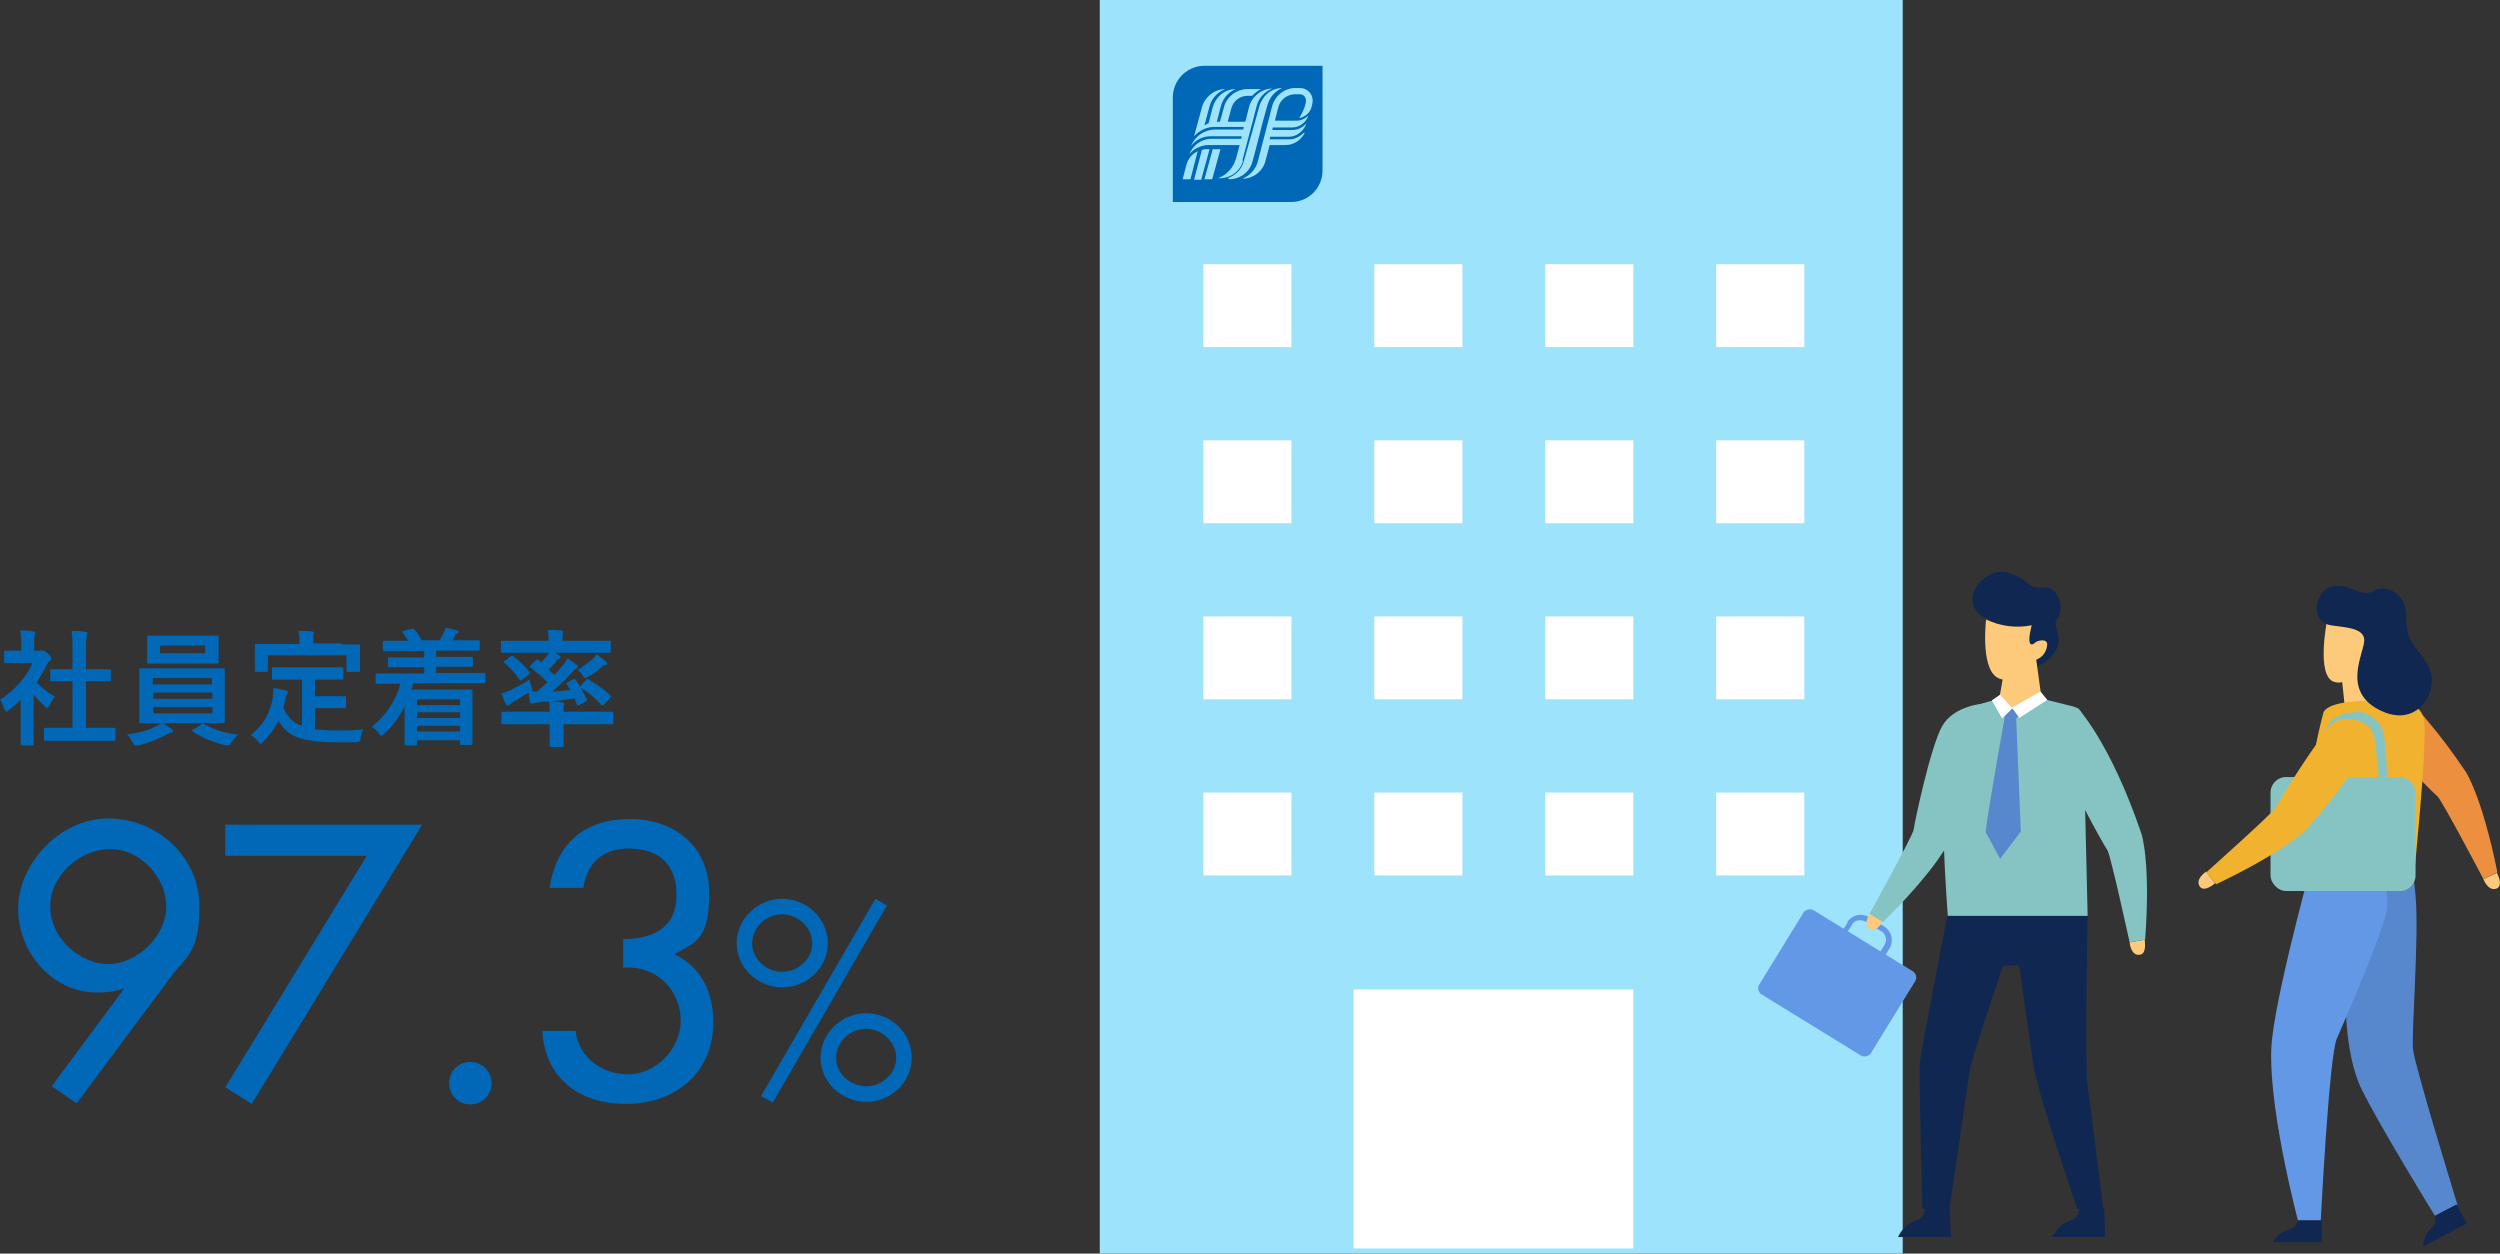 <?xml version="1.0" encoding="UTF-8"?>
<svg id="_レイヤー_1" data-name="レイヤー_1" xmlns="http://www.w3.org/2000/svg" version="1.1" viewBox="0 0 482.6 242">
  <rect x="0" y="0" width="482.6" height="242" fill="#333333" stroke="none"/>
  <!-- Generator: Adobe Illustrator 29.4.0, SVG Export Plug-In . SVG Version: 2.1.0 Build 152)  -->
  <defs>
    <style>
      .st0 {
        fill: #ec8f3f;
      }

      .st1 {
        fill: #102751;
      }

      .st2 {
        fill: #6298e6;
      }

      .st3 {
        isolation: isolate;
      }

      .st4 {
        fill: #0068b7;
      }

      .st5 {
        fill: #5788cd;
      }

      .st6 {
        fill: #fcca7a;
      }

      .st7 {
        fill: #fff;
      }

      .st8 {
        fill: #86c3c3;
      }

      .st9 {
        fill: #f1b32f;
      }

      .st10 {
        fill: #0068b6;
      }

      .st11 {
        fill: #9ee3fc;
      }
    </style>
  </defs>
  <g id="_グループ_4448" data-name="グループ_4448">
    <g id="_グループ_2867" data-name="グループ_2867">
      <g id="_グループ_2853" data-name="グループ_2853">
        <g id="_長方形_781" data-name="長方形_781">
          <rect class="st11" x="212.3" width="155" height="242"/>
        </g>
        <g id="_長方形_782" data-name="長方形_782">
          <rect class="st7" x="261.3" y="191" width="54" height="50"/>
        </g>
        <g id="_グループ_2852" data-name="グループ_2852">
          <g id="_長方形_783" data-name="長方形_783">
            <rect class="st7" x="232.3" y="51" width="17" height="16"/>
          </g>
          <g id="_長方形_784" data-name="長方形_784">
            <rect class="st7" x="265.3" y="51" width="17" height="16"/>
          </g>
          <g id="_長方形_785" data-name="長方形_785">
            <rect class="st7" x="298.3" y="51" width="17" height="16"/>
          </g>
          <g id="_長方形_786" data-name="長方形_786">
            <rect class="st7" x="331.3" y="51" width="17" height="16"/>
          </g>
          <g id="_長方形_787" data-name="長方形_787">
            <rect class="st7" x="232.3" y="85" width="17" height="16"/>
          </g>
          <g id="_長方形_788" data-name="長方形_788">
            <rect class="st7" x="265.3" y="85" width="17" height="16"/>
          </g>
          <g id="_長方形_789" data-name="長方形_789">
            <rect class="st7" x="298.3" y="85" width="17" height="16"/>
          </g>
          <g id="_長方形_790" data-name="長方形_790">
            <rect class="st7" x="331.3" y="85" width="17" height="16"/>
          </g>
          <g id="_長方形_791" data-name="長方形_791">
            <rect class="st7" x="232.3" y="119" width="17" height="16"/>
          </g>
          <g id="_長方形_792" data-name="長方形_792">
            <rect class="st7" x="265.3" y="119" width="17" height="16"/>
          </g>
          <g id="_長方形_793" data-name="長方形_793">
            <rect class="st7" x="298.3" y="119" width="17" height="16"/>
          </g>
          <g id="_長方形_794" data-name="長方形_794">
            <rect class="st7" x="331.3" y="119" width="17" height="16"/>
          </g>
          <g id="_長方形_795" data-name="長方形_795">
            <rect class="st7" x="232.3" y="153" width="17" height="16"/>
          </g>
          <g id="_長方形_796" data-name="長方形_796">
            <rect class="st7" x="265.3" y="153" width="17" height="16"/>
          </g>
          <g id="_長方形_797" data-name="長方形_797">
            <rect class="st7" x="298.3" y="153" width="17" height="16"/>
          </g>
          <g id="_長方形_798" data-name="長方形_798">
            <rect class="st7" x="331.3" y="153" width="17" height="16"/>
          </g>
        </g>
        <g id="_パス_2002" data-name="パス_2002">
          <path class="st10" d="M255.3,32.9c0,3.4-2.7,6.1-6.1,6.1h-22.8v-20.2h0c0-3.4,2.8-6.1,6.1-6.1h22.8v20.2ZM251.6,25.7c-.7.7-1.7,1.2-2.7,1.2h-3.8c0,0,.1-.5.1-.5h3.6c1.5,0,2.9-1.1,3.4-2.6-.7.8-1.7,1.3-2.7,1.3h-3.9c0,0,.1-.5.1-.5h3.8c1.4,0,2.6-1,3.1-2.3-.6.6-1.5,1-2.4,1h-4.1c0,0,.7-2.7.7-2.7.4-1.4,1.7-2.4,3.2-2.4h.9c.7,0,1.2.5,1.2,1.2,0,.1,0,.2,0,.3-.2,1.1-.7,2.1-1.3,3.1,1.1-.2,2.1-1,2.4-2.2.1-.4.2-.8.2-1.2h0c0-1.3-1.1-2.4-2.4-2.4h-1s0,0,0,0c-2,0-3.8,1.4-4.4,3.4l-.8,3.1-1.2,4.6-.8,3.1c-.4,1.5-1.5,2.7-3,3.3h0c2.1,0,4-1.4,4.5-3.5l.8-3h3.1c1.6,0,3-1,3.7-2.4h0ZM237.3,34.6h0c2.1,0,4-1.4,4.5-3.5l.8-3,1.2-4.7.9-3.2c.4-1.4,1.4-2.6,2.8-3.2h0c-2.1,0-3.8,1.5-4.4,3.5h0s-.8,2.9-.8,2.9l-1.3,4.6-1,3.5c-.5,1.4-1.6,2.4-3,2.9h0ZM231.9,34.6l1.6-5.8h-.5c-.3,0-.7,0-1,.2l-1.5,5.7h1.5ZM234,34.6l1.6-5.8h-1.5s-1.6,5.8-1.6,5.8h1.4ZM229,31.9l-.7,2.7h1.5l1.4-5.4c-1.1.5-1.9,1.5-2.2,2.7h0ZM239.8,31.1l.6-2.3,1.4-5.3.8-3.1c.4-1.5,1.5-2.7,3-3.3h0c-2.1,0-4,1.6-4.5,3.6l-.7,2.8h-3.4s.7-2.6.7-2.6c.4-1.4,1.6-2.4,3.1-2.4h.9c.5-.5,1.1-1,1.7-1.3h-2.8c-2,.1-3.8,1.5-4.3,3.4h0s-.8,2.9-.8,2.9h-.4s0,0,0,0c0,0-.2,0-.2,0l.8-3.1c.4-1.4,1.4-2.6,2.8-3.2-2.1,0-3.8,1.5-4.4,3.5l-.8,3.1c-.3.1-.5.3-.8.4l1-3.7c.4-1.5,1.5-2.7,3-3.3h0c-2.1,0-4,1.6-4.5,3.6l-1.5,5.5c1-1.1,2.4-1.8,3.9-1.8h5.7c0,0-.1.5-.1.5h-5.6c-2,.1-3.7,1.3-4.5,3.2.9-1.2,2.3-1.9,3.8-1.9h6c0,0-.1.5-.1.5h-5.8c-1.9,0-3.6,1.3-4.2,3,.8-1.1,2.2-1.7,3.5-1.8h1.4s4.8,0,4.8,0l-.7,2.6c-.5,1.8-1.8,3.2-3.5,3.8.1,0,.2,0,.4,0,2.1,0,4-1.4,4.5-3.5"/>
        </g>
      </g>
      <g id="_グループ_2863" data-name="グループ_2863">
        <g id="_パス_2003" data-name="パス_2003">
          <path class="st1" d="M396.1,238.8h10.3l-.2-5.4h-4.8c0,1.1-.9,2.1-2,2.3-1.4.6-2.6,1.7-3.2,3.1Z"/>
        </g>
        <g id="_パス_2004" data-name="パス_2004">
          <path class="st1" d="M366.3,238.8h10.3l-.2-5.4h-4.8c0,1.1-.9,2.1-2,2.3-1.4.6-2.6,1.7-3.2,3.1Z"/>
        </g>
        <g id="_グループ_2862" data-name="グループ_2862">
          <g id="_パス_2005" data-name="パス_2005">
            <path class="st1" d="M403,176.9s-.6,29.1,0,32.9,3,23.6,3,23.6h-5s-7.6-22.2-8.4-27.4-2.8-19.6-2.8-19.6h-3.1c0-.1-6.2,18.1-6.5,20.5s-3.9,26.5-3.9,26.5h-5.2s-.7-26.3-.5-28.3,5.3-28.3,5.3-28.3l6.6-3,20.4,3Z"/>
          </g>
          <g id="_パス_2006" data-name="パス_2006">
            <path class="st8" d="M392.7,134.5l7.6,1.9c1.1.3,1.8,1.2,1.8,2.3l.9,38.1h-27s-2.2-28.5,0-35.6,16.7-6.8,16.7-6.8Z"/>
          </g>
          <g id="_グループ_2854" data-name="グループ_2854">
            <g id="_パス_2007" data-name="パス_2007">
              <path class="st1" d="M393,128.8s3.4-1.4,4.2-4-1-4-.2-5.1c1.2-1.6,1-3.9-.3-5.4-1.5-1.6-3.3-.4-4.4-1.1s-5.2-4.7-9.1-1.7-2.5,6.9.3,7.9,9.5,9.3,9.5,9.3Z"/>
            </g>
            <g id="_パス_2008" data-name="パス_2008">
              <path class="st6" d="M383.4,119.5s-1.1,9.1,2,11.2,6.8-3.2,7.8-3.4c1.2-.5,1.9-1.6,2-2.9,0-1.2-1.9-.8-2.4-.3s-1.7.9-.6-3.4c-3,.6-6,.2-8.8-1.1Z"/>
            </g>
          </g>
          <g id="_パス_2009" data-name="パス_2009">
            <path class="st6" d="M386.7,130.5l-.8,4.6s.7,1.8,3.4,1.6c1.7-.2,3.4-.8,4.8-1.9l-1.1-8-6.3,3.7Z"/>
          </g>
          <g id="_グループ_2859" data-name="グループ_2859">
            <g id="_グループ_2857" data-name="グループ_2857">
              <g id="_グループ_2855" data-name="グループ_2855">
                <g id="_長方形_799" data-name="長方形_799">
                  <rect class="st2" x="345.2" y="177.4" width="19.1" height="25.3" rx="1.4" ry="1.4" transform="translate(6.9 392.3) rotate(-58.4)"/>
                </g>
              </g>
              <g id="_グループ_2856" data-name="グループ_2856">
                <g id="_パス_2010" data-name="パス_2010">
                  <path class="st2" d="M356.6,178c.9-1.4,2.7-1.8,4.1-1l3.1,1.9c1.4.9,1.8,2.7,1,4.1l-5.1,8.3-8.1-5,5.1-8.3ZM363.8,182.4c.5-.9.3-2.1-.6-2.6l-3.1-1.9c-.9-.5-2.1-.3-2.6.6l-4.6,7.4,6.3,3.9,4.6-7.4Z"/>
                </g>
              </g>
            </g>
            <g id="_グループ_2858" data-name="グループ_2858">
              <g id="_パス_2011" data-name="パス_2011">
                <path class="st6" d="M361,176.3s-1.6,2.2,0,3.1c1.2.7,2.5-1.6,2.5-1.6l-2.5-1.5Z"/>
              </g>
              <g id="_パス_2012" data-name="パス_2012">
                <path class="st8" d="M383.2,135.8s.4,9.2-6.8,26.4c0,0-2.2,5.2-12.9,15.8l-2.6-1.6s8.4-15.2,8.5-16.2,3.2-15.9,5.5-20,8.2-4.4,8.2-4.4Z"/>
              </g>
            </g>
          </g>
          <g id="_グループ_2860" data-name="グループ_2860">
            <g id="_パス_2013" data-name="パス_2013">
              <path class="st6" d="M411.1,181.9s.2,2.7,2,2.4c1.4-.2.9-2.9.9-2.9l-2.9.5Z"/>
            </g>
            <g id="_パス_2014" data-name="パス_2014">
              <path class="st8" d="M401.1,136.7s6.3,6.6,12.3,24.3c0,0,1.8,5.3.7,20.4l-3,.5s-3.7-17-4.3-17.8-8.1-14.1-9-18.7,3.3-8.8,3.3-8.8Z"/>
            </g>
          </g>
          <g id="_グループ_2861" data-name="グループ_2861">
            <g id="_パス_2015" data-name="パス_2015">
              <path class="st5" d="M386.8,138.2s.9,1.1,1.4,1.1,1.7-1.3,1.7-1.3l-1.6-1.3-1.6,1.5Z"/>
            </g>
            <g id="_パス_2016" data-name="パス_2016">
              <path class="st5" d="M387,138.4s-3.2,17.7-3.7,22.2l2.8,5.2,4-5.3-.9-21.9-2.2-.3Z"/>
            </g>
          </g>
          <g id="_パス_2017" data-name="パス_2017">
            <path class="st7" d="M393.9,133.5l-5.5,3.1,1.4,2,5.4-3.5-1.3-1.6Z"/>
          </g>
          <g id="_パス_2018" data-name="パス_2018">
            <path class="st7" d="M388.4,136.7l-2.3-2.6-1.6,1.1,2,3.5,2-2Z"/>
          </g>
        </g>
      </g>
      <g id="_グループ_2866" data-name="グループ_2866">
        <g id="_グループ_2864" data-name="グループ_2864">
          <g id="_パス_2019" data-name="パス_2019">
            <path class="st6" d="M479.4,169.7s.9,2.5,2.6,1.8c1.3-.6,0-3,0-3l-2.6,1.2Z"/>
          </g>
          <g id="_パス_2020" data-name="パス_2020">
            <path class="st0" d="M457.7,128.8s7.9,4.7,18.3,20.2c0,0,3.1,4.6,6.1,19.4l-2.7,1.3s-8.1-15.4-8.9-16-11.5-11.4-13.7-15.6.8-9.3.8-9.3Z"/>
          </g>
        </g>
        <g id="_パス_2021" data-name="パス_2021">
          <path class="st6" d="M449.2,119.9s-2.1,10.5,1.3,11.7,6.5-4.6,6.5-4.6l.7-7.6-8.6.6Z"/>
        </g>
        <g id="_パス_2022" data-name="パス_2022">
          <path class="st6" d="M451.9,129.4l.8,7.6h6.4l1.1-6.3-4.3-3.7-4,2.4Z"/>
        </g>
        <g id="_パス_2023" data-name="パス_2023">
          <path class="st5" d="M452.8,190.8s-.5,12.2,3.1,19.5,14.2,24.5,14.2,24.5l4.3-2.2s-8.3-26.9-8.6-30.1,1.2-21.8.5-29.5c-.3-4.2-1.2-8.2-2.7-12.1l-8.3,1.2-2.4,28.8Z"/>
        </g>
        <g id="_パス_2024" data-name="パス_2024">
          <path class="st1" d="M467.8,240.6l8.4-4.4-2-3.7-4.2,2.2c.4.9,0,1.9-.7,2.4-.9.9-1.5,2.2-1.5,3.5Z"/>
        </g>
        <g id="_パス_2025" data-name="パス_2025">
          <path class="st2" d="M447.4,162.5s-7.5,26.6-8.8,38,5,35.1,5,35.1h4.4s1.6-31.7,3.1-35.1,9.3-21.4,9.7-25.1-2.1-15.4-2.1-15.4l-11.3,2.6Z"/>
        </g>
        <g id="_パス_2026" data-name="パス_2026">
          <path class="st9" d="M459.1,135.3c-4.5-.2-10,.4-10.6,2.3-2.9,11.1-4.1,22.5-3.3,34l20.7-1.6s2.6-25.2,2.1-30.6-8.8-4.2-8.8-4.2Z"/>
        </g>
        <g id="_パス_2027" data-name="パス_2027">
          <path class="st1" d="M438.7,239.8h9.5v-4.2h-4.7c0,.8-.5,1.5-1.8,1.8-1.3.4-2.3,1.3-3,2.4Z"/>
        </g>
        <g id="_パス_2028" data-name="パス_2028">
          <path class="st1" d="M447.9,115.1c-1.5,2.5-.4,5.2,2,5.6s6.4.4,6.5,2.8-4.5,9.7,2.8,13.5,11.3-3.2,10-7.3-4.8-4.7-4.7-10.4-4.9-6.3-6.2-5.3-3.1.2-4.5-.4-4.5-1.1-5.9,1.4Z"/>
        </g>
        <g id="_長方形_800" data-name="長方形_800">
          <rect class="st8" x="438.3" y="150" width="28" height="22" rx="3" ry="3"/>
        </g>
        <g id="_グループ_2865" data-name="グループ_2865">
          <g id="_パス_2029" data-name="パス_2029">
            <path class="st6" d="M425.8,168.3s-2.2,1.5-1.1,2.9c.9,1.1,2.9-.7,2.9-.7l-1.8-2.3Z"/>
          </g>
          <g id="_パス_2030" data-name="パス_2030">
            <path class="st9" d="M460.3,137.4s-2.7,8.8-15.1,22.7c0,0-3.8,4.1-17.4,10.6l-1.9-2.3s13-11.6,13.4-12.5,8.3-13.9,11.8-17,9.2-1.4,9.2-1.4Z"/>
          </g>
        </g>
        <g id="_パス_2031" data-name="パス_2031">
          <path class="st8" d="M456.2,137.6c2.3.6,4,2.7,4.1,5.1.3,2.7.5,5.5.5,8.2h-1.5s-.4-4-.7-6.7c-.3-3.8-1.7-4.5-3.2-5-2-.6-4.5-.9-6.4,1.7,0,0,.7-3.8,7.1-3.4Z"/>
        </g>
      </g>
    </g>
    <g id="_社員定着率" data-name="社員定着率" class="st3">
      <g class="st3">
        <path class="st4" d="M4,135.1c-.7.7-1.5,1.4-2.3,2-.2.2-.4.3-.5.3s-.2-.2-.4-.6c-.2-.7-.5-1.3-.8-1.7,2.8-1.8,5.1-4.4,6.3-7.1h-2.7c-1.8,0-2.4,0-2.5,0-.2,0-.3,0-.3-.3v-1.8c0-.2,0-.3.3-.3s.7,0,2.5,0h.5v-1c0-1.3,0-2-.2-2.9.9,0,1.6,0,2.5.2.2,0,.4.1.4.2,0,.2,0,.3-.1.5-.1.3-.1.7-.1,1.9v1.1h1c.2,0,.3,0,.5,0,0,0,.2,0,.3,0,.1,0,.4.1.9.6.5.5.6.7.6.9s0,.2-.2.4c-.2.2-.4.3-.6.7-.6,1.2-1.3,2.4-2,3.5.9,1.1,2.1,1.9,3.5,2.8-.4.4-.7,1-1,1.6-.2.4-.3.5-.5.5s-.3,0-.5-.3c-.8-.7-1.5-1.5-2.1-2.2v6.7c0,1.8,0,2.7,0,2.8,0,.2,0,.3-.3.3h-1.9c-.3,0-.3,0-.3-.3s0-1.1,0-2.8v-5.7ZM12,143c-2.3,0-3.1,0-3.2,0-.2,0-.3,0-.3-.3v-1.9c0-.2,0-.3.3-.3s.9,0,3.2,0h2v-9h-1.1c-2.1,0-2.9,0-3,0-.2,0-.2,0-.2-.2v-1.9c0-.2,0-.2.2-.2s.9,0,3,0h1.1v-3.8c0-1.7,0-2.5-.2-3.6.9,0,1.8,0,2.7.2.2,0,.4.1.4.2,0,.2,0,.3-.1.5-.1.3-.2.9-.2,2.6v3.9h1.5c2.1,0,2.9,0,3,0,.2,0,.3,0,.3.2v1.9c0,.2,0,.2-.3.2s-.9,0-3,0h-1.5v9h2.2c2.3,0,3,0,3.2,0,.3,0,.3,0,.3.3v1.9c0,.2,0,.3-.3.3s-.9,0-3.2,0h-6.7Z"/>
        <path class="st4" d="M31.3,139.6c.8.4,1.4.8,1.8,1.1.2.2.3.2.3.4s-.1.3-.4.3c-.2,0-.5.2-.9.4-1.2.7-3.3,1.6-5.4,2.1-.2,0-.4,0-.5,0-.3,0-.3-.2-.6-.6-.3-.6-.7-1.2-1.1-1.5,2.1-.3,4.1-.8,5.4-1.5.3-.1.9-.4,1.2-.7h-.6c-2.4,0-3.2,0-3.3,0-.3,0-.3,0-.3-.3s0-.9,0-2.5v-5c0-1.7,0-2.4,0-2.5,0-.2,0-.3.3-.3s1,0,3.3,0h9.3c2.4,0,3.2,0,3.3,0,.2,0,.3,0,.3.3s0,.9,0,2.5v5c0,1.7,0,2.4,0,2.5,0,.2,0,.3-.3.3s-1,0-3.3,0h-8.5ZM38.7,122.7c2.3,0,3.1,0,3.2,0,.2,0,.3,0,.3.3s0,.6,0,1.6v1.6c0,1,0,1.4,0,1.6,0,.2,0,.3-.3.3s-.9,0-3.2,0h-6.8c-2.3,0-3,0-3.2,0-.2,0-.3,0-.3-.3s0-.6,0-1.6v-1.6c0-1.1,0-1.5,0-1.6,0-.2,0-.3.3-.3s.9,0,3.2,0h6.8ZM29.5,132.1h11.4v-1.2h-11.4v1.2ZM41,134.9v-1.2h-11.4v1.2h11.4ZM41,136.5h-11.4v1.2h11.4v-1.2ZM39.6,124.6h-8.7v1.5h8.7v-1.5ZM38.8,139.8c.1,0,.2-.1.3-.1s0,0,.2,0c1.8,1.1,4,1.8,6.6,2.1-.4.4-.8.9-1.2,1.5-.3.5-.4.6-.6.6s-.3,0-.5,0c-2.4-.6-4.7-1.5-6.4-2.7,0,0-.1-.1-.1-.2s0-.1.2-.2l1.5-.9Z"/>
        <path class="st4" d="M56,131.2c-2.3,0-3.1,0-3.2,0-.3,0-.3,0-.3-.3v-1.8c0-.2,0-.3.3-.3s.9,0,3.2,0h6.8c2.3,0,3.1,0,3.2,0,.2,0,.3,0,.3.3v1.8c0,.2,0,.3-.3.3s-.9,0-3.2,0h-2v3.2h2.9c2,0,2.6,0,2.8,0,.3,0,.3,0,.3.3v1.8c0,.2,0,.2-.3.2s-.8,0-2.8,0h-2.9v4.1c1.2.1,2.7.2,4.6.2s3.1,0,4.7-.2c-.2.6-.4,1.2-.5,1.7,0,.7-.1.7-.9.8-.9,0-1.9,0-2.8,0-8.6,0-10.3-1.3-12.2-4.2-.7,1.6-1.7,2.9-2.9,4.1-.2.3-.4.4-.5.4s-.2-.1-.5-.5c-.4-.5-.9-.9-1.4-1.2,2.3-1.8,3.9-4.3,4.3-7.6,0-.6.1-1,.1-1.5.8.1,1.6.3,2.3.5.3,0,.5.2.5.3s-.1.3-.2.5c-.1.1-.2.4-.3.7-.1.7-.3,1.3-.4,1.9.9,1.7,1.7,2.8,3.6,3.4v-8.9h-2.2ZM66,124.4c2.2,0,3,0,3.2,0,.2,0,.3,0,.3.2s0,.6,0,1.2v1c0,2.1,0,2.5,0,2.6,0,.2,0,.3-.3.3h-2c-.2,0-.3,0-.3-.3v-2.9h-15.2v2.9c0,.2,0,.3-.3.3h-1.9c-.2,0-.3,0-.3-.3s0-.5,0-2.6v-.8c0-.9,0-1.3,0-1.5s0-.2.3-.2.9,0,3.2,0h5.1v-.2c0-1.1,0-1.7-.2-2.3.9,0,1.8,0,2.6.1.2,0,.4,0,.4.2s0,.3-.1.5c0,.2,0,.5,0,1.4v.2h5.6Z"/>
        <path class="st4" d="M75.8,132c-2.1,0-2.9,0-3,0-.2,0-.3,0-.3-.3v-1.4c0-.2,0-.3.3-.3s.9,0,3,0h6.1v-1.2h-3.4c-2.4,0-3.2,0-3.3,0-.2,0-.3,0-.3-.3v-1.3c0-.2,0-.3.3-.3s1,0,3.3,0h3.4v-1.2h-4.5c-2.3,0-3.1,0-3.2,0-.2,0-.3,0-.3-.3v-1.4c0-.2,0-.3.3-.3s.9,0,3.2,0h1.4c-.3-.5-.6-1-1-1.5-.2-.2-.2-.3.1-.4l1.5-.4c.3,0,.3-.1.5,0,.6.6,1.1,1.4,1.5,2.2h3.5c.2-.4.4-.8.7-1.3.2-.3.3-.6.4-1.1.8.1,1.5.3,2.2.5.2,0,.3.1.3.3s-.1.3-.3.3-.3.3-.4.5c-.1.3-.3.5-.5.8h1.8c2.3,0,3.1,0,3.2,0,.3,0,.3,0,.3.3v1.4c0,.2,0,.3-.3.3s-.9,0-3.2,0h-4.9v1.2h3.6c2.4,0,3.2,0,3.3,0,.2,0,.2,0,.2.3v1.3c0,.2,0,.3-.2.3s-1,0-3.3,0h-3.6v1.2h6.3c2.1,0,2.9,0,3,0,.2,0,.2,0,.2.3v1.4c0,.2,0,.3-.2.3s-.9,0-3,0h-10.8c0,.4-.2.8-.3,1.2h8.1c2.2,0,3.3,0,3.4,0,.3,0,.3,0,.3.3s0,.9,0,3.2v2.4c0,3.7,0,4.4,0,4.5,0,.3,0,.3-.3.3h-1.9c-.2,0-.2,0-.2-.3v-.6h-8.3v.7c0,.2,0,.3-.3.3h-1.8c-.2,0-.3,0-.3-.3s0-1,0-4.7v-2.5c-1,1.9-2.2,3.7-3.9,5.2-.3.2-.4.4-.6.4s-.2-.1-.5-.5c-.4-.5-.8-.9-1.3-1.2,2.6-2.1,4.6-5,5.5-8.3h-1.7ZM80.5,135v1.1h8.3v-1.1h-8.3ZM88.8,138.6v-1.1h-8.3v1.1h8.3ZM88.8,141.2v-1.1h-8.3v1.1h8.3Z"/>
        <path class="st4" d="M100.1,126c-2.2,0-2.9,0-3.1,0-.2,0-.3,0-.3-.3v-1.7c0-.3,0-.3.3-.3s.9,0,3.1,0h5.8c0-1,0-1.6-.2-2.1.9,0,1.7,0,2.6.1.2,0,.4.1.4.3s0,.3-.1.4c0,.2,0,.5,0,1.3h6c2.2,0,2.9,0,3,0,.3,0,.3,0,.3.3v1.7c0,.2,0,.3-.3.3s-.9,0-3,0h-7.5c.3.2.6.3.8.5.2.1.3.2.3.4s-.1.2-.3.3c-.2,0-.3.2-.5.4-.4.6-.9,1.1-1.5,1.7.4.3.8.7,1.1,1,.6-.6,1.1-1.2,1.6-1.8.4-.5.7-.9.9-1.4.6.3,1.4.9,1.8,1.2.2.2.3.3.3.4s-.1.2-.3.3c-.2.1-.4.3-.8.7-1.1,1.3-2.5,2.6-3.9,3.8,1.1,0,2.2-.2,3.5-.3-.2-.4-.5-.8-.7-1.1-.1-.2-.1-.2.2-.4l1.1-.6c.2-.1.3,0,.4.1.8,1.1,1.5,2.5,2.2,3.8,0,.2,0,.3-.2.4l-1.3.7c-.3.1-.4,0-.5-.2l-.4-1.1c-1.7.3-3.2.5-4.7.6.8,0,1.5.1,2.3.2.2,0,.4.1.4.3s0,.2-.1.4c0,.2,0,.5,0,1.1h6.4c2.1,0,2.9,0,3,0,.2,0,.2,0,.2.3v1.8c0,.2,0,.3-.2.3s-.9,0-3,0h-6.4v1.6c0,1.6,0,2.4,0,2.5,0,.2,0,.3-.3.3h-2.1c-.2,0-.3,0-.3-.3s0-.9,0-2.5v-1.6h-6.1c-2.1,0-2.9,0-3,0-.2,0-.2,0-.2-.3v-1.8c0-.2,0-.3.2-.3s.9,0,3,0h6.1c0-.9,0-1.4-.1-2-.7,0-1.4.1-2.1.2-.4,0-.7.2-.9.2-.1,0-.2,0-.4,0s-.2-.1-.3-.3c-.1-.6-.2-1.1-.3-1.8-.9.6-1.9,1.2-2.9,1.8-.3.2-.6.4-.7.5,0,.1-.2.2-.4.2s-.2,0-.3-.2c-.3-.6-.7-1.5-.9-2.1.6-.2,1.1-.4,1.6-.6,1.2-.6,2.6-1.3,3.8-2.1,0,.4.2.8.4,1.3,0,.3.2.5.2.6s0,.2-.3.4c.4,0,.8,0,1.2,0,.7-.6,1.3-1.2,2-1.8-.9-.9-2.1-1.9-3.2-2.8-.1,0-.2-.1-.2-.2,0,0,0-.1.1-.2l1-1c.2-.2.3-.3.5-.1l.6.5c.4-.4.7-.9,1.1-1.3.1-.2.2-.4.4-.6h-5.5ZM98.6,126.7c.2-.2.3-.2.5,0,1.1.8,2.2,1.8,3.1,3,.1.2.1.3-.1.5l-1.3,1c-.2.2-.4.2-.5,0-.9-1.3-1.8-2.3-2.9-3.2-.2-.2-.2-.2,0-.4l1.2-.9ZM117,127.7c.2.2.2.3.2.4s-.1.3-.4.3c-.3,0-.5.2-.8.5-.7.6-1.5,1.2-2.4,1.7-.3.2-.5.3-.6.3s-.3-.1-.5-.5c-.3-.4-.6-.8-1-1.1,1.1-.6,1.9-1.3,2.8-2,.3-.2.6-.6.9-1,.7.5,1.1.8,1.7,1.4ZM113.2,131.2c.2-.2.2-.2.4,0,1.6.9,2.8,1.7,4.2,3,0,0,.1.1.1.2s0,.1-.1.3l-1.2,1.3c-.1.1-.2.2-.3.2s-.1,0-.3-.2c-1.2-1.3-2.3-2.3-3.8-3.2,0,0-.2-.1-.2-.2s0-.1.2-.3l1-1.1Z"/>
      </g>
    </g>
    <g id="_97.3_" class="st3">
      <g class="st3">
        <path class="st4" d="M9.9,209.8l14.1-19h-.1c-1.5.6-3.3.8-5.1.8-8.8,0-15.3-7.8-15.3-16.2s7.8-17.4,17.4-17.4,17.6,7.6,17.6,16.9-2.7,9.8-5.7,13.9l-18,24.2-4.8-3.3ZM32.1,175c0-5.6-5-11.1-10.8-11.1s-11.6,5-11.6,11.1,5.7,11.1,11.2,11.1,11.2-5.3,11.2-11.1Z"/>
        <path class="st4" d="M43.5,165.2v-6h38l-32.9,53.9-5.1-3.2,27.3-44.7h-27.3Z"/>
        <path class="st4" d="M94.9,209.1c0,2.2-1.8,4.1-4.1,4.1s-4.1-1.8-4.1-4.1,1.8-4.1,4.1-4.1,4.1,1.9,4.1,4.1Z"/>
        <path class="st4" d="M120.2,181.3c5.7,0,10.4-2.1,10.4-8.5s-3.9-9-9.2-9-8.1,3-8.8,7.6h-6.5c1.3-8.7,6.8-13.3,15.5-13.3s15.3,5.4,15.3,14.2-2.2,9.4-6.7,11.9c5.2,2.5,7.5,7.4,7.5,13.1,0,9.9-7.4,15.8-16.9,15.8s-15.7-5.5-16.1-14.1h6.4c.6,5.2,5.2,8.4,10.2,8.4s10.1-4.6,10.1-10.4-4.6-10.7-11.1-10.2v-5.5Z"/>
      </g>
      <g class="st3">
        <path class="st4" d="M159.8,182.1c0,4.8-4.1,8.5-8.8,8.5s-8.8-3.8-8.8-8.5,4.1-8.6,8.8-8.6,8.8,3.8,8.8,8.6ZM145.2,182.1c0,3,2.7,5.5,5.8,5.5s5.8-2.5,5.8-5.5-2.7-5.6-5.8-5.6-5.8,2.5-5.8,5.6ZM171.2,174.8l-22,38-2.3-1.2,22.1-38.1,2.2,1.3ZM176,204.2c0,4.8-4.1,8.5-8.8,8.5s-8.8-3.8-8.8-8.5,4-8.6,8.8-8.6,8.8,3.8,8.8,8.6ZM161.4,204.2c0,3,2.7,5.5,5.8,5.5s5.8-2.5,5.8-5.5-2.7-5.6-5.8-5.6-5.8,2.5-5.8,5.6Z"/>
      </g>
    </g>
  </g>
</svg>
